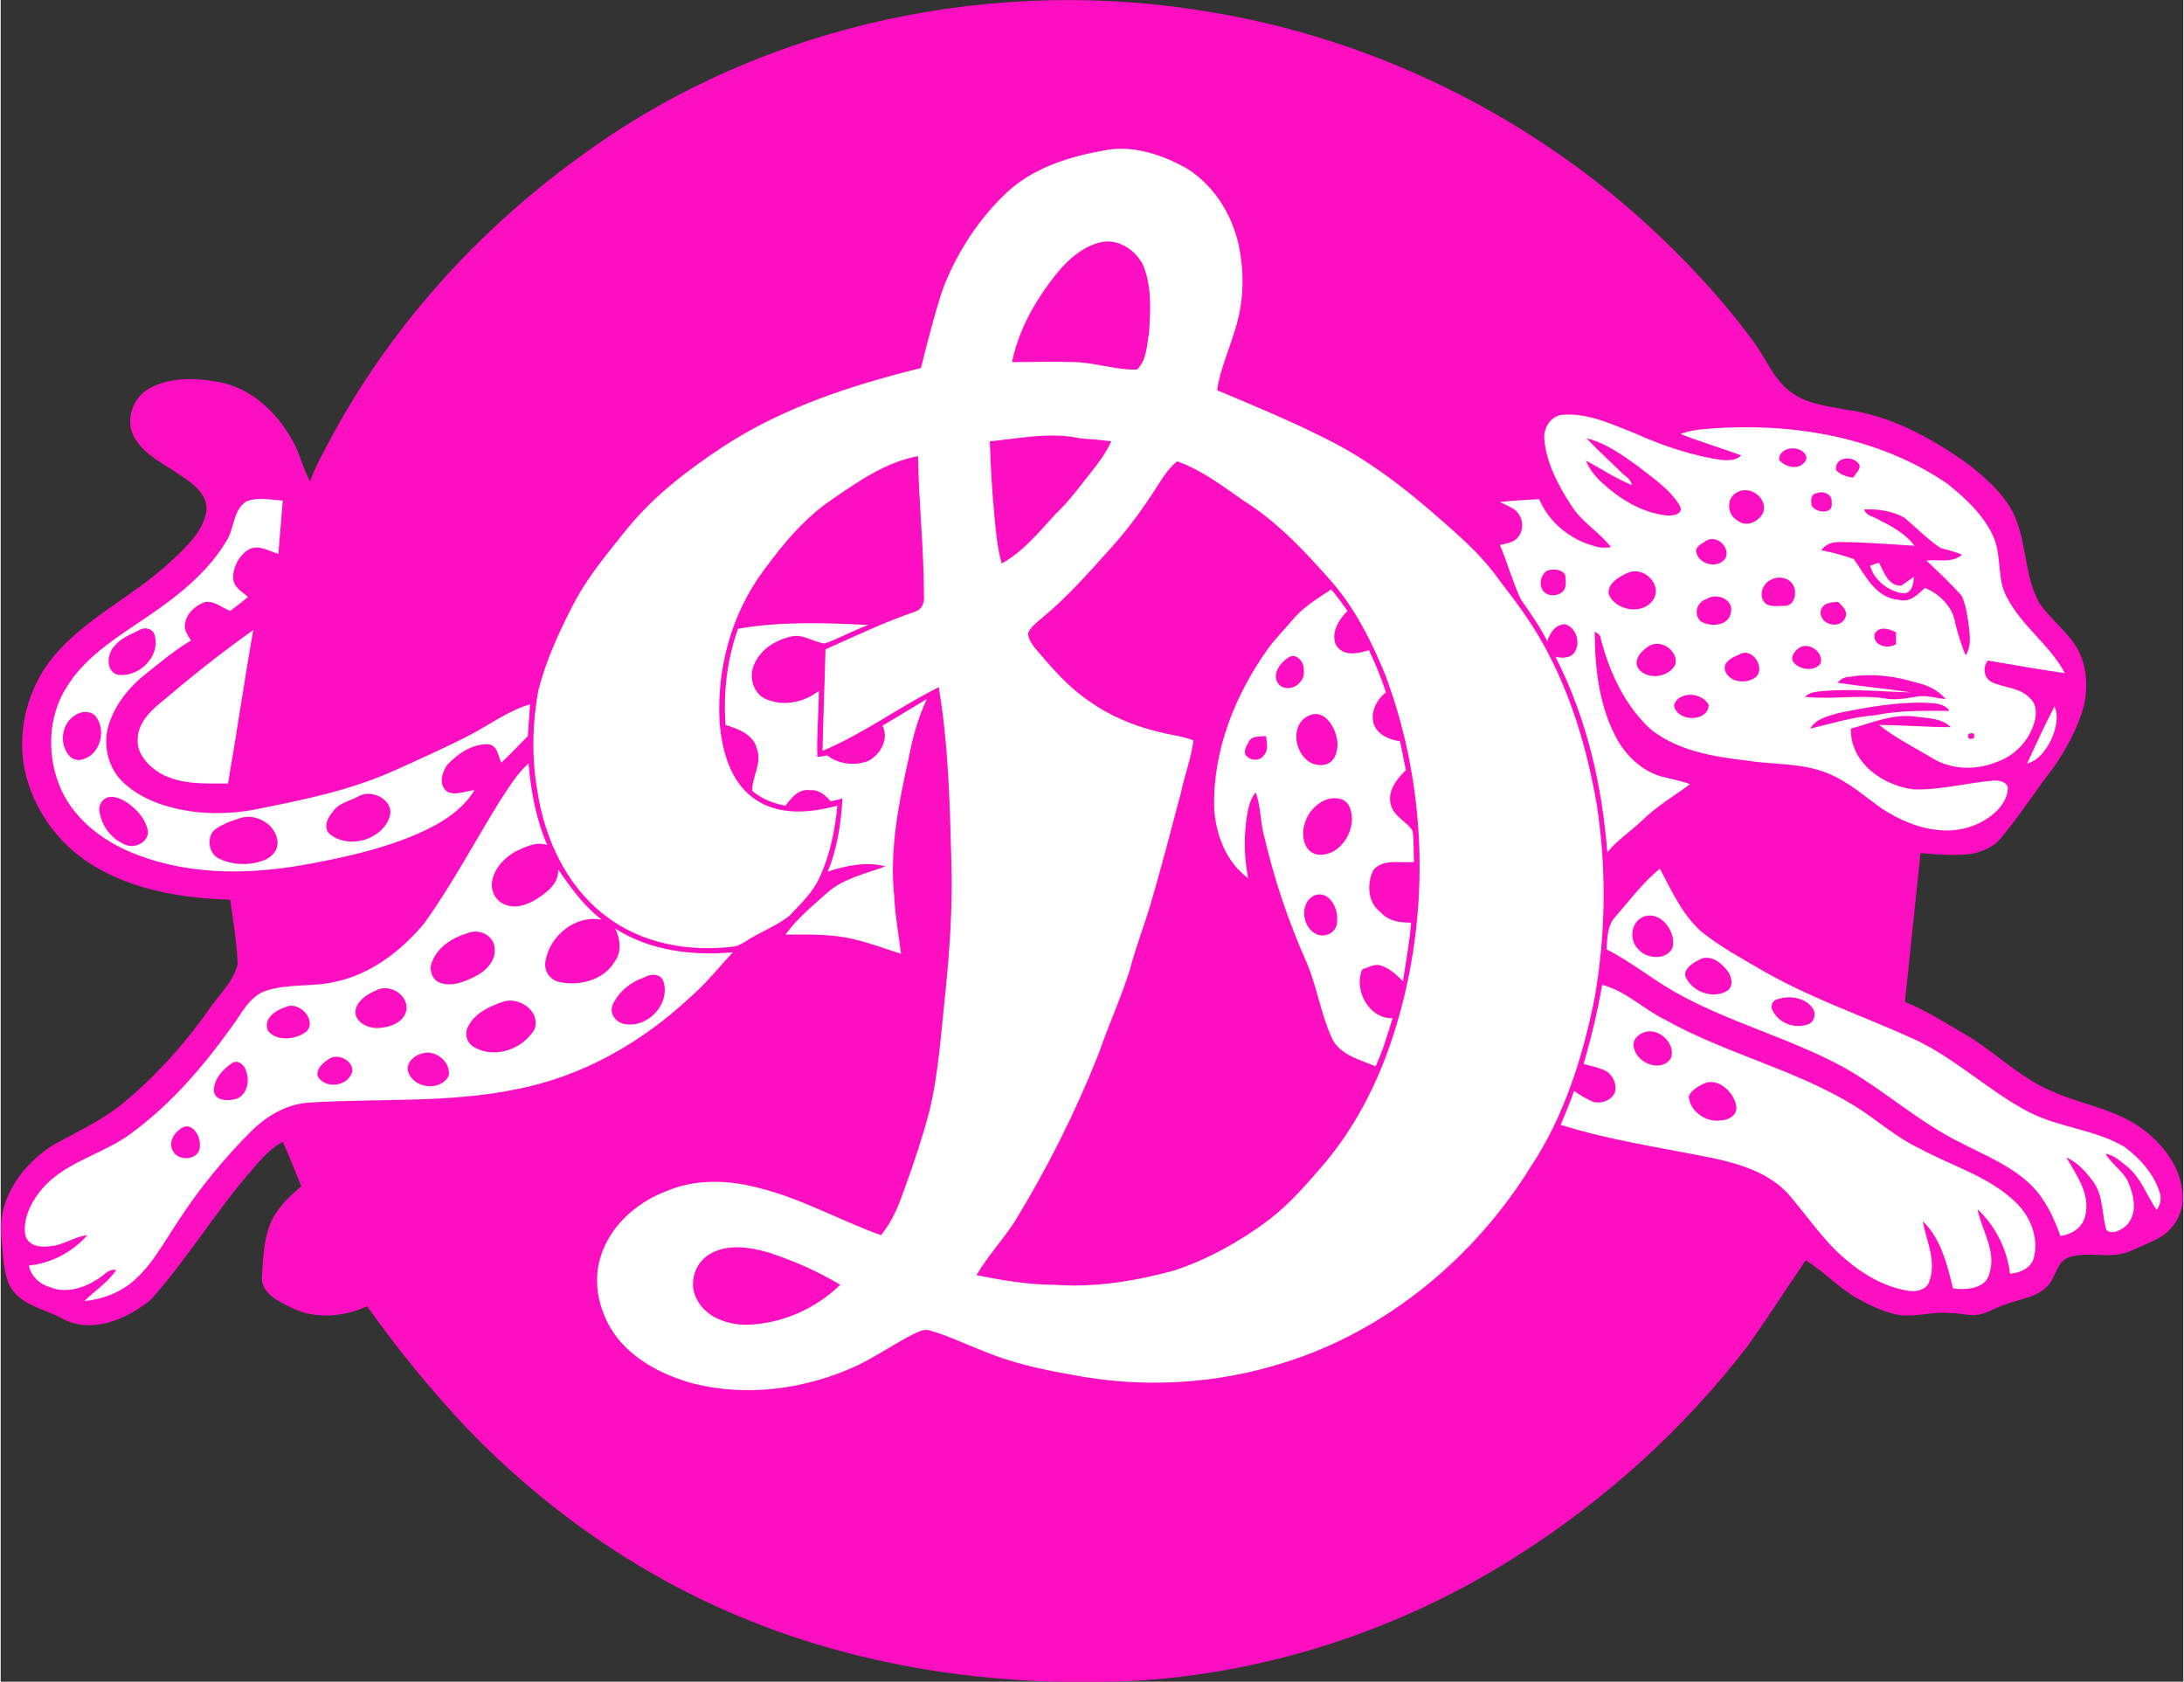 <?xml version="1.0" encoding="UTF-8"?> <svg xmlns="http://www.w3.org/2000/svg" xmlns:xlink="http://www.w3.org/1999/xlink" xmlns:xodm="http://www.corel.com/coreldraw/odm/2003" xml:space="preserve" width="365px" height="281px" version="1.1" style="shape-rendering:geometricPrecision; text-rendering:geometricPrecision; image-rendering:optimizeQuality; fill-rule:evenodd; clip-rule:evenodd" viewBox="0 0 29.48 22.71"><rect x="0" y="0" width="29.48" height="22.71" fill="#333333" stroke="none"/> <defs> <style type="text/css"> .fil0 {fill:white} .fil1 {fill:#FC0FC0;fill-rule:nonzero} </style> </defs> <g id="Слой_x0020_1">  <g id="_105553219701344"> <polygon class="fil0" points="3.04,6.55 2.57,7.53 1.28,8.54 0.56,9.6 0.6,10.7 1.23,11.46 2.74,12.01 4.99,11.98 3.33,13.29 2.56,14.23 1.87,15.13 0.66,15.63 0.1,16.59 0.38,17.35 1.14,17.7 1.85,17.58 3.5,15.43 4.01,15.17 7.17,15.32 7.94,19.23 16.17,19.96 24.25,16.68 25.45,17.53 26.58,17.58 27.52,17.18 27.91,16.75 28.83,16.75 29.36,16.15 29.11,15.57 26.65,14.32 25.06,13.38 25.8,11.29 26.82,11.27 27.44,10.48 27.92,9.87 28.04,9.04 27.28,8.03 27.06,7.01 26.02,6.18 24.49,5.56 22.81,5.56 20.56,4.06 16.71,1.96 13.13,1.77 8.35,5.87 4.2,9.25 4,6.46 "></polygon> <path class="fil1" d="M15.54 6.69c0.11,-0.16 0.2,-0.34 0.35,-0.46 0.34,0.12 0.62,0.34 0.91,0.54 0.46,0.29 0.83,0.69 1.19,1.1 0.31,0.36 0.53,0.8 0.71,1.24 0.59,1.57 0.62,3.36 0.08,4.96 -0.2,0.59 -0.49,1.15 -0.89,1.63 -0.24,0.28 -0.48,0.56 -0.77,0.78 -0.39,0.29 -0.82,0.53 -1.28,0.68 -0.52,0.14 -1.06,0.23 -1.6,0.19 -0.36,0 -0.71,-0.06 -1.06,-0.13 0.15,-0.26 0.36,-0.48 0.52,-0.73 0.44,-0.72 0.82,-1.48 1.13,-2.26 0.13,-0.38 0.3,-0.75 0.42,-1.13 0.08,-0.31 0.2,-0.61 0.29,-0.92 0.14,-0.48 0.27,-0.98 0.4,-1.47 0.05,-0.24 0.14,-0.47 0.17,-0.71 -0.14,-0.06 -0.29,-0.07 -0.44,-0.11 -0.35,-0.08 -0.69,-0.22 -0.98,-0.43 -0.28,-0.19 -0.51,-0.46 -0.73,-0.72 -0.04,-0.06 -0.09,-0.12 -0.08,-0.2 0.04,-0.08 0.12,-0.14 0.19,-0.2 0.33,-0.27 0.61,-0.59 0.89,-0.9 0.22,-0.24 0.41,-0.49 0.58,-0.75zm-7.61 -4.65c2.41,-1.73 5.53,-2.38 8.45,-1.87 2.14,0.36 4.18,1.35 5.8,2.81 0.54,0.49 1.04,1.02 1.47,1.6 0.18,0.23 0.28,0.52 0.51,0.7 0.21,0.17 0.49,0.2 0.75,0.25 0.62,0.08 1.18,0.39 1.68,0.75 0.2,0.16 0.41,0.34 0.55,0.57 0.24,0.4 0.17,0.9 0.4,1.3 0.16,0.23 0.39,0.39 0.52,0.63 0.12,0.23 0.13,0.5 0.08,0.74 -0.08,0.3 -0.23,0.58 -0.41,0.84 -0.24,0.31 -0.45,0.64 -0.7,0.94 -0.09,0.13 -0.26,0.2 -0.41,0.23 -0.23,0.03 -0.46,0.01 -0.69,-0.01 -0.07,0.67 -0.14,1.34 -0.21,2.01 0.3,0.12 0.57,0.3 0.85,0.46 0.38,0.23 0.69,0.55 1.1,0.73 0.42,0.2 0.91,0.25 1.29,0.55 0.27,0.21 0.49,0.51 0.51,0.86 0.02,0.23 -0.1,0.45 -0.29,0.57 -0.14,0.08 -0.29,0.14 -0.43,0.2 -0.26,0.11 -0.55,-0.01 -0.82,0.08 -0.16,0.06 -0.17,0.27 -0.28,0.38 -0.14,0.16 -0.37,0.18 -0.56,0.25 -0.16,0.05 -0.3,0.16 -0.47,0.15 -0.11,-0.01 -0.21,-0.03 -0.31,-0.03 -0.24,-0.02 -0.48,0.07 -0.71,0.02 -0.18,-0.04 -0.35,-0.12 -0.51,-0.21 -0.26,-0.14 -0.46,-0.37 -0.71,-0.52 -0.26,0.38 -0.51,0.77 -0.78,1.15 -0.85,1.11 -1.9,2.06 -3.07,2.81 -1.52,0.98 -3.28,1.58 -5.08,1.71 -1.86,0.11 -3.75,-0.14 -5.47,-0.86 -1.39,-0.58 -2.64,-1.46 -3.68,-2.54 -0.49,-0.52 -0.94,-1.07 -1.35,-1.65 -0.31,0.14 -0.68,0.18 -1,0.03 -0.18,-0.09 -0.45,-0.2 -0.42,-0.45 0.02,-0.32 0.03,-0.67 0.25,-0.92 0.08,-0.11 0.18,-0.19 0.28,-0.28 -0.08,-0.2 -0.16,-0.4 -0.25,-0.6 -0.19,0.1 -0.33,0.28 -0.47,0.44 -0.46,0.54 -0.83,1.15 -1.31,1.69 -0.32,0.26 -0.79,0.47 -1.19,0.26 -0.25,-0.14 -0.59,-0.18 -0.73,-0.47 -0.08,-0.2 -0.08,-0.42 -0.1,-0.63 -0.06,-0.52 0.29,-1 0.72,-1.26 0.31,-0.17 0.64,-0.32 0.92,-0.55 0.46,-0.38 0.86,-0.83 1.2,-1.32 0.13,-0.18 0.3,-0.34 0.35,-0.56 -0.01,-0.29 -0.06,-0.58 -0.1,-0.87 -0.65,-0.02 -1.32,-0.13 -1.88,-0.48 -0.46,-0.29 -0.79,-0.76 -0.9,-1.29 -0.1,-0.53 0.05,-1.1 0.39,-1.51 0.44,-0.53 1.09,-0.82 1.59,-1.29 0.2,-0.19 0.43,-0.39 0.48,-0.68 0.02,-0.22 -0.18,-0.37 -0.35,-0.48 -0.21,-0.15 -0.47,-0.26 -0.61,-0.49 -0.15,-0.22 -0.05,-0.55 0.18,-0.68 0.28,-0.16 0.64,-0.15 0.95,-0.09 0.43,0.08 0.77,0.4 0.98,0.77 0.11,0.18 0.15,0.4 0.25,0.57 0.05,-0.15 0.13,-0.3 0.21,-0.45 0.83,-1.6 2.07,-2.97 3.54,-4.01zm5.68 0.54c-0.39,0.36 -0.69,0.82 -0.88,1.31 -0.12,0.36 -0.21,0.72 -0.3,1.08 -0.93,0.23 -1.86,0.53 -2.67,1.06 -0.47,0.31 -0.93,0.66 -1.29,1.1 -0.28,0.35 -0.57,0.69 -0.77,1.1 -0.18,0.35 -0.34,0.71 -0.44,1.1 -0.08,0.45 -0.09,0.91 -0.01,1.36 0.1,0.64 0.39,1.27 0.91,1.67 0.5,0.39 1.15,0.5 1.76,0.42 0.05,-0.01 0.09,-0.04 0.13,-0.06 0.19,-0.13 0.43,-0.21 0.61,-0.36 0.15,-0.16 0.31,-0.31 0.4,-0.51 0.14,-0.3 0.21,-0.64 0.24,-0.97 -0.37,0.1 -0.8,0.14 -1.13,-0.1 -0.32,-0.23 -0.43,-0.65 -0.46,-1.03 -0.04,-0.72 0.16,-1.46 0.59,-2.04 0.27,-0.37 0.57,-0.73 0.95,-0.98 0.35,-0.24 0.71,-0.49 1.14,-0.57 0.01,0.63 0.08,1.25 0.08,1.88 0.01,0.09 -0.02,0.19 -0.12,0.22 -0.41,0.14 -0.81,0.33 -1.21,0.51 -0.01,0.46 -0.03,0.91 -0.04,1.37 0.55,-0.23 1.03,-0.59 1.57,-0.86 0.13,0.77 0.15,1.56 0.17,2.34 0.02,0.6 -0.02,1.19 -0.08,1.78 -0.06,0.55 -0.09,1.09 -0.22,1.62 -0.09,0.34 -0.2,0.67 -0.32,1 -0.08,0.23 -0.17,0.47 -0.33,0.66 -0.56,-0.2 -1.08,-0.5 -1.66,-0.64 -0.41,-0.11 -0.86,-0.12 -1.25,0.05 -0.39,0.15 -0.74,0.46 -0.87,0.86 -0.13,0.38 -0.02,0.81 0.22,1.12 0.25,0.31 0.62,0.5 1.01,0.61 0.74,0.19 1.54,0.08 2.23,-0.24 0.27,-0.13 0.51,-0.3 0.77,-0.43 0.07,-0.03 0.14,-0.07 0.22,-0.04 0.24,0.07 0.47,0.18 0.7,0.27 0.38,0.16 0.78,0.25 1.18,0.32 0.96,0.19 1.96,0.14 2.9,-0.16 1.38,-0.43 2.57,-1.42 3.33,-2.65 0.45,-0.68 0.7,-1.48 0.86,-2.28 0.15,-0.86 0.16,-1.74 0.03,-2.59 -0.13,-0.76 -0.35,-1.51 -0.73,-2.19 -0.16,-0.29 -0.36,-0.56 -0.57,-0.83 -0.16,-0.23 -0.35,-0.43 -0.56,-0.62 -0.54,-0.49 -1.11,-0.97 -1.77,-1.3 -0.49,-0.25 -1,-0.46 -1.5,-0.67 0.04,-0.28 0.16,-0.54 0.24,-0.81 0.11,-0.34 0.13,-0.7 0.07,-1.05 -0.07,-0.45 -0.32,-0.88 -0.71,-1.13 -0.32,-0.18 -0.69,-0.31 -1.06,-0.26 -0.48,0.08 -0.98,0.22 -1.36,0.56zm7.24 3.36c0.03,0.32 0.19,0.62 0.36,0.88 0.14,0.23 0.38,0.36 0.54,0.57 -0.08,0.01 -0.16,0.01 -0.24,-0.02 -0.32,-0.09 -0.6,-0.32 -0.73,-0.63 -0.18,0.01 -0.35,0.02 -0.53,0.04 0.08,0.04 0.16,0.07 0.22,0.12 0.1,0.1 0.11,0.27 0.01,0.37 -0.06,0.06 -0.15,0.07 -0.23,0.09 0.1,0.24 0.17,0.49 0.28,0.73 0.13,0.19 0.26,0.37 0.36,0.57 0.03,-0.11 0.11,-0.23 0.24,-0.23 0.15,0.04 0.22,0.26 0.12,0.39 -0.06,0.07 -0.16,0.07 -0.25,0.05 0.42,0.82 0.63,1.73 0.7,2.64 0.13,-0.16 0.31,-0.28 0.46,-0.42 0.2,-0.2 0.44,-0.34 0.66,-0.5 -0.13,-0.05 -0.27,-0.07 -0.41,-0.11 -0.25,-0.08 -0.45,-0.27 -0.58,-0.5 -0.24,-0.44 -0.3,-0.96 -0.3,-1.45 0.03,0.02 0.08,0.04 0.08,0.09 0.12,0.46 0.33,0.92 0.69,1.24 0.36,0.28 0.84,0.36 1.28,0.41 0.37,0.06 0.75,0.03 1.09,0.17 0.28,0.11 0.5,0.31 0.74,0.48 0.23,0.15 0.5,0.27 0.78,0.29 0.28,0.03 0.59,-0.07 0.79,-0.28 0.07,-0.08 0.13,-0.18 0.13,-0.29 -0.01,-0.08 -0.11,-0.1 -0.18,-0.1 -0.37,0.03 -0.72,0.13 -1.09,0.12 -0.42,-0.05 -0.86,-0.36 -0.85,-0.82 0.29,-0.08 0.58,-0.21 0.89,-0.16 0.16,0.02 0.34,0.02 0.46,0.14 -0.32,0 -0.65,-0.03 -0.97,-0.03 0.23,0.18 0.49,0.31 0.74,0.46 0.26,0.15 0.58,0.15 0.85,0.04 0.24,-0.08 0.44,-0.29 0.51,-0.54 0.03,-0.11 0.03,-0.24 -0.06,-0.32 -0.14,-0.15 -0.35,-0.14 -0.52,-0.22 -0.11,-0.06 -0.12,-0.2 -0.05,-0.29 0.35,0.06 0.69,0.12 1.04,0.17 -0.2,-0.38 -0.58,-0.63 -0.78,-1.02 -0.14,-0.24 -0.07,-0.55 -0.18,-0.81 -0.13,-0.3 -0.38,-0.53 -0.63,-0.73 -0.97,-0.66 -2.19,-0.84 -3.34,-0.73 -0.09,0.01 -0.18,0.03 -0.26,0.06 0.27,0.11 0.55,0.19 0.82,0.29 -0.11,0.1 -0.27,0.06 -0.4,0.04 -0.36,-0.07 -0.71,-0.19 -1.04,-0.34 -0.31,-0.12 -0.62,-0.27 -0.95,-0.25 -0.17,0 -0.29,0.17 -0.27,0.34zm-17.53 0.83c-0.19,0.12 -0.16,0.38 -0.28,0.55 -0.29,0.48 -0.77,0.82 -1.24,1.13 -0.34,0.23 -0.69,0.47 -0.91,0.83 -0.26,0.41 -0.27,0.95 -0.07,1.39 0.2,0.43 0.61,0.72 1.04,0.88 0.75,0.28 1.56,0.26 2.34,0.11 0.48,-0.09 0.97,-0.2 1.43,-0.4 0.3,-0.13 0.6,-0.31 0.77,-0.59 -0.12,0.01 -0.26,0.08 -0.37,0.02 -0.12,-0.09 -0.07,-0.26 0,-0.36 0.14,-0.15 0.33,-0.28 0.54,-0.28 0.14,0 0.15,0.16 0.19,0.25 0.13,-0.12 0.24,-0.24 0.36,-0.36 0.01,-0.14 0.02,-0.28 0.03,-0.43 -0.3,0.09 -0.55,0.28 -0.82,0.42 -0.33,0.17 -0.67,0.32 -1,0.47 -0.62,0.28 -1.28,0.41 -1.94,0.54 -0.23,0.04 -0.47,0.05 -0.71,0.03 -0.36,-0.04 -0.74,-0.14 -1.02,-0.4 -0.2,-0.18 -0.28,-0.49 -0.21,-0.75 0.08,-0.29 0.28,-0.54 0.51,-0.72 0.2,-0.16 0.39,-0.32 0.61,-0.45 -0.04,-0.07 -0.1,-0.14 -0.08,-0.23 0.02,-0.14 0.15,-0.25 0.27,-0.29 0.13,-0.02 0.23,0.08 0.34,0.12 0.08,-0.06 0.16,-0.12 0.24,-0.19 -0.08,-0.07 -0.2,-0.13 -0.2,-0.26 0,-0.15 0.08,-0.3 0.21,-0.38 0.13,-0.07 0.27,0.02 0.4,0.06 0.02,-0.24 0.04,-0.48 0.06,-0.72 -0.16,-0.01 -0.33,-0.05 -0.49,0.01zm6.64 1.72c-0.15,0.41 -0.2,0.86 -0.17,1.3 0.16,0.05 0.37,0.12 0.42,0.31 0.08,0.2 -0.06,0.38 -0.06,0.58 0.13,0.11 0.29,0.17 0.45,0.2 0.08,-0.11 0.18,-0.23 0.33,-0.21 0.12,-0.01 0.21,0.07 0.28,0.15 0.05,-0.01 0.11,-0.02 0.16,-0.04 -0.02,0.34 -0.07,0.68 -0.2,0.99 0.25,-0.08 0.52,-0.14 0.78,-0.07 -0.27,0.1 -0.56,0.16 -0.78,0.35 -0.2,0.18 -0.41,0.35 -0.57,0.57 0.3,0 0.61,-0.01 0.91,0.06 0.22,0.05 0.43,0.13 0.65,0.2 -0.03,-0.26 -0.08,-0.51 -0.09,-0.76 -0.07,-0.64 0.06,-1.28 0.2,-1.91 0.05,-0.26 0.12,-0.52 0.24,-0.77 -0.2,0.12 -0.4,0.24 -0.6,0.36 0.09,0.17 -0.02,0.38 -0.18,0.47 -0.19,0.08 -0.41,0.05 -0.57,-0.07 -0.03,0.01 -0.1,0.02 -0.13,0.02 -0.01,-0.29 0.02,-0.59 0.02,-0.89 -0.19,0.15 -0.46,0.21 -0.69,0.12 -0.18,-0.06 -0.26,-0.28 -0.19,-0.46 0.08,-0.21 0.28,-0.34 0.49,-0.39 0.17,-0.05 0.31,0.07 0.47,0.09 0.2,-0.07 0.39,-0.18 0.59,-0.25 -0.59,-0.03 -1.18,-0.05 -1.76,0.05zm-7.8 1c-0.16,0.13 -0.31,0.29 -0.31,0.5 -0.01,0.19 0.14,0.35 0.3,0.45 0.28,0.16 0.61,0.14 0.92,0.14 0.12,-0.69 0.22,-1.38 0.34,-2.07 -0.44,0.31 -0.85,0.64 -1.25,0.98zm25.58 0.05c-0.13,0.25 -0.25,0.51 -0.37,0.77 0.16,-0.04 0.26,-0.19 0.33,-0.33 0.06,-0.14 0.1,-0.3 0.04,-0.44zm-21 1.28c-0.34,0.55 -0.64,1.12 -1.02,1.65 -0.31,0.37 -0.72,0.69 -1.21,0.79 -0.3,0.07 -0.63,0.02 -0.93,0.12 -0.23,0.08 -0.33,0.32 -0.47,0.5 -0.38,0.53 -0.81,1.03 -1.34,1.42 -0.37,0.28 -0.87,0.38 -1.19,0.73 -0.15,0.17 -0.28,0.4 -0.25,0.64 0.03,0.15 0.2,0.18 0.33,0.16 0.18,-0.01 0.33,-0.13 0.51,-0.15 -0.2,0.23 -0.49,0.38 -0.79,0.41 0.03,0.14 0.14,0.25 0.28,0.29 0.21,0.09 0.45,0.02 0.64,-0.1 0.09,-0.05 0.15,-0.15 0.26,-0.13 -0.11,0.17 -0.29,0.28 -0.43,0.42 0.21,-0.02 0.42,-0.09 0.6,-0.22 0.3,-0.23 0.47,-0.57 0.68,-0.88 0.28,-0.43 0.61,-0.83 0.97,-1.19 0.21,-0.21 0.48,-0.37 0.78,-0.39 0.93,-0.06 1.88,0.01 2.8,-0.18 0.89,-0.17 1.7,-0.63 2.36,-1.25 0.21,-0.18 0.38,-0.4 0.57,-0.6 -0.54,0.05 -1.12,-0.02 -1.59,-0.32 0.07,0.14 0.09,0.32 -0.01,0.45 -0.15,0.25 -0.48,0.33 -0.75,0.27 -0.13,-0.03 -0.21,-0.16 -0.18,-0.29 0.06,-0.34 0.41,-0.62 0.76,-0.55 -0.24,-0.18 -0.42,-0.43 -0.59,-0.68 0.01,0.19 -0.15,0.31 -0.29,0.4 -0.13,0.08 -0.29,0.14 -0.44,0.07 -0.12,-0.05 -0.19,-0.19 -0.16,-0.32 0.03,-0.17 0.17,-0.31 0.31,-0.39 0.13,-0.06 0.28,-0.14 0.43,-0.09 -0.15,-0.35 -0.22,-0.73 -0.25,-1.1 -0.16,0.14 -0.27,0.33 -0.39,0.51zm15.07 1.56c-0.11,0.11 -0.11,0.29 -0.12,0.44 0.32,0.16 0.61,0.4 0.93,0.58 0.71,0.4 1.52,0.61 2.25,1 0.56,0.31 1.04,0.76 1.62,1.04 0.33,0.17 0.68,0.31 0.94,0.57 0.19,0.19 0.3,0.43 0.39,0.68 0.16,-0.02 0.31,-0.12 0.34,-0.29 0.06,-0.29 -0.13,-0.54 -0.26,-0.77 0.16,0.07 0.28,0.21 0.38,0.35 0.12,0.19 0.1,0.42 0.16,0.63 0.08,0.07 0.21,0 0.28,-0.07 0.15,-0.17 0.09,-0.41 0.01,-0.59 -0.07,-0.14 -0.22,-0.23 -0.3,-0.37 0.12,0.02 0.21,0.11 0.3,0.18 0.18,0.15 0.26,0.39 0.39,0.58 0.05,-0.07 0.07,-0.16 0.04,-0.24 -0.08,-0.25 -0.26,-0.45 -0.47,-0.61 -0.4,-0.24 -0.89,-0.26 -1.31,-0.48 -0.53,-0.28 -0.97,-0.71 -1.52,-0.97 -0.68,-0.31 -1.39,-0.55 -2.04,-0.92 -0.29,-0.17 -0.59,-0.33 -0.85,-0.54 -0.26,-0.23 -0.4,-0.55 -0.56,-0.85 -0.23,0.19 -0.41,0.43 -0.6,0.65zm-0.43 1.99c0.09,0.02 0.17,0.04 0.25,0.07 0.13,0.04 0.21,0.19 0.17,0.32 -0.05,0.1 -0.18,0.15 -0.29,0.12 -0.09,-0.04 -0.18,-0.09 -0.26,-0.15 -0.05,0.16 -0.12,0.31 -0.18,0.46 0.67,0.21 1.37,0.31 2.06,0.45 0.37,0.08 0.76,0.2 1.02,0.49 0.25,0.29 0.46,0.61 0.75,0.86 0.24,0.21 0.54,0.39 0.86,0.44 0.11,0.02 0.26,-0.01 0.29,-0.13 0.1,-0.27 -0.04,-0.54 -0.09,-0.81 0.25,0.24 0.33,0.59 0.41,0.91 0.17,0.02 0.44,0.01 0.49,-0.2 0.1,-0.3 -0.1,-0.58 -0.16,-0.87 0.24,0.22 0.4,0.54 0.44,0.87 0.13,-0.01 0.28,-0.07 0.32,-0.21 0.07,-0.27 -0.04,-0.55 -0.23,-0.74 -0.36,-0.36 -0.87,-0.5 -1.31,-0.74 -0.32,-0.15 -0.58,-0.39 -0.87,-0.57 -0.81,-0.5 -1.75,-0.71 -2.57,-1.17 -0.29,-0.14 -0.53,-0.39 -0.85,-0.47 -0.06,0.36 -0.15,0.72 -0.25,1.07zm-11.81 2.57c0.24,-0.15 0.56,-0.1 0.82,-0.02 0.33,0.11 0.65,0.25 0.95,0.43 -0.34,0.33 -0.8,0.53 -1.27,0.54 -0.25,0 -0.55,-0.1 -0.67,-0.35 -0.11,-0.2 -0.03,-0.48 0.17,-0.6zm-7.1 -1.72c0.13,-0.05 0.23,0.13 0.22,0.25 0.01,0.2 -0.3,0.23 -0.37,0.06 -0.06,-0.12 0.04,-0.26 0.15,-0.31zm20.54 -0.59c0.19,-0.08 0.4,0.12 0.43,0.3 0.03,0.12 -0.1,0.2 -0.21,0.2 -0.2,0.03 -0.41,-0.12 -0.43,-0.32 0.03,-0.09 0.13,-0.14 0.21,-0.18zm-19.89 -0.27c0.08,-0.06 0.17,0.02 0.19,0.09 0.06,0.14 0.02,0.34 -0.13,0.39 -0.1,0.03 -0.28,0.03 -0.3,-0.1 -0.01,-0.16 0.12,-0.3 0.24,-0.38zm1.33 -0.07c0.12,-0.06 0.3,0.03 0.3,0.17 -0.04,0.21 -0.37,0.26 -0.47,0.07 -0.02,-0.11 0.09,-0.19 0.17,-0.24zm1.23 -0.06c0.18,-0.07 0.41,0.11 0.37,0.3 -0.11,0.21 -0.46,0.17 -0.54,-0.04 -0.05,-0.12 0.06,-0.23 0.17,-0.26zm16.52 -0.29c0.19,-0.07 0.43,0.15 0.36,0.35 -0.13,0.2 -0.46,0.07 -0.5,-0.14 -0.03,-0.1 0.05,-0.18 0.14,-0.21zm-18.35 -0.34c0.17,-0.09 0.43,0.17 0.28,0.33 -0.14,0.11 -0.4,0.14 -0.52,-0.01 -0.07,-0.16 0.1,-0.28 0.24,-0.32zm2.93 -0.07c0.21,-0.08 0.52,0.12 0.43,0.37 -0.15,0.26 -0.52,0.4 -0.8,0.25 -0.11,-0.05 -0.16,-0.19 -0.09,-0.3 0.09,-0.17 0.28,-0.26 0.46,-0.32zm17.2 -0.03c0.16,-0.06 0.38,-0.04 0.49,0.11 0.05,0.06 0.04,0.18 -0.05,0.22 -0.18,0.07 -0.41,-0.01 -0.49,-0.19 -0.03,-0.05 0,-0.12 0.05,-0.14zm-18.92 -0.12c0.18,-0.11 0.45,0.05 0.42,0.26 -0.03,0.16 -0.21,0.23 -0.35,0.24 -0.13,0.02 -0.32,-0.05 -0.34,-0.2 0,-0.15 0.15,-0.25 0.27,-0.3zm3.63 -0.18c0.08,-0.05 0.22,-0.06 0.26,0.05 0.1,0.3 -0.2,0.63 -0.51,0.58 -0.13,-0.01 -0.23,-0.15 -0.17,-0.27 0.08,-0.17 0.24,-0.3 0.42,-0.36zm14.27 -0.25c0.15,-0.06 0.29,0.06 0.37,0.17 0.05,0.07 0.08,0.2 -0.01,0.26 -0.2,0.12 -0.49,0.01 -0.57,-0.21 0,-0.11 0.12,-0.17 0.21,-0.22zm-16.65 -0.35c0.14,-0.06 0.34,0.02 0.36,0.19 0.03,0.18 -0.12,0.33 -0.27,0.4 -0.14,0.07 -0.31,0.14 -0.47,0.08 -0.11,-0.04 -0.15,-0.19 -0.1,-0.29 0.08,-0.2 0.28,-0.32 0.48,-0.38zm15.88 -0.22c0.23,-0.09 0.45,0.21 0.39,0.42 -0.08,0.17 -0.34,0.15 -0.45,0.03 -0.14,-0.12 -0.12,-0.38 0.06,-0.45zm-4.44 -0.29c0.19,-0.07 0.32,0.18 0.3,0.34 0.01,0.13 -0.11,0.22 -0.23,0.2 -0.24,-0.05 -0.3,-0.44 -0.07,-0.54zm-14.55 -1.03c0.23,-0.1 0.53,0.07 0.54,0.32 0,0.13 -0.11,0.22 -0.22,0.25 -0.18,0.06 -0.39,0.05 -0.56,-0.03 -0.16,-0.06 -0.19,-0.32 -0.05,-0.41 0.09,-0.06 0.19,-0.1 0.29,-0.13zm14.7 -0.26c0.11,-0.04 0.25,-0.03 0.31,0.08 0.14,0.28 -0.1,0.7 -0.43,0.66 -0.19,-0.04 -0.22,-0.28 -0.16,-0.44 0.04,-0.13 0.15,-0.25 0.28,-0.3zm-16.46 -0.03c0.09,-0.03 0.19,0.02 0.27,0.07 0.13,0.09 0.25,0.22 0.28,0.39 0,0.15 -0.18,0.23 -0.3,0.18 -0.18,-0.07 -0.31,-0.23 -0.35,-0.42 -0.03,-0.08 0.01,-0.19 0.1,-0.22zm3.4 -0.02c0.18,-0.1 0.49,0.06 0.41,0.29 -0.11,0.31 -0.56,0.43 -0.81,0.22 -0.09,-0.09 -0.02,-0.22 0.04,-0.29 0.08,-0.13 0.24,-0.15 0.36,-0.22zm12.01 -0.72c0.04,-0.1 0.15,-0.08 0.24,-0.09 0.01,0.09 0.04,0.19 -0.03,0.26 -0.04,0.07 -0.16,0.08 -0.22,0.02 -0.07,-0.04 -0.02,-0.14 0.01,-0.19zm9.73 -0.12c0.06,-0.02 0.09,-0.01 0.07,0.06 -0.07,0.02 -0.09,0 -0.07,-0.06zm-8.9 -0.25c0.18,-0.08 0.32,0.12 0.36,0.28 0.04,0.14 0.01,0.37 -0.18,0.39 -0.35,0.04 -0.51,-0.54 -0.18,-0.67zm-16.66 -0.01c0.08,-0.05 0.2,-0.05 0.26,0.02 0.15,0.18 0.07,0.51 -0.16,0.58 -0.07,0.03 -0.15,0.01 -0.2,-0.05 -0.14,-0.17 -0.09,-0.45 0.1,-0.55zm23.8 -0.02c0.39,-0.08 0.78,-0.15 1.17,-0.14 0.12,0.01 0.26,0 0.33,0.11 -0.34,0 -0.67,-0.01 -1.01,0.06 -0.29,0.02 -0.58,0.11 -0.87,0.18 0.08,-0.14 0.25,-0.17 0.38,-0.21l0 0zm-2.12 -0.22c0.12,-0.06 0.3,-0.02 0.37,0.11 -0.01,0.24 -0.44,0.23 -0.47,0 0.02,-0.05 0.05,-0.09 0.1,-0.11zm2.27 -0.27c0.31,-0.05 0.62,-0.01 0.91,0.08 0.14,0.03 0.29,0.1 0.39,0.22 -0.13,-0.01 -0.27,-0.06 -0.4,-0.03 -0.14,0.02 -0.28,0.05 -0.43,0.02 -0.35,-0.05 -0.71,0.02 -1.07,-0.02 0.07,-0.07 0.17,-0.07 0.26,-0.08 0.39,-0.03 0.78,0.01 1.17,0.02 -0.33,-0.05 -0.66,-0.08 -0.99,-0.13 0.04,-0.05 0.1,-0.08 0.16,-0.08zm-7.56 -0.27c0.1,-0.05 0.2,0.08 0.19,0.18 0.03,0.17 -0.19,0.32 -0.33,0.2 -0.12,-0.13 0.01,-0.31 0.14,-0.38zm6.07 -0.03c0.17,-0.11 0.36,0.17 0.23,0.3 -0.12,0.1 -0.34,0.08 -0.41,-0.06 -0.06,-0.13 0.08,-0.2 0.18,-0.24zm0.81 -0.09c0.13,-0.09 0.34,0.06 0.29,0.21 -0.08,0.11 -0.27,0.09 -0.36,-0.01 -0.06,-0.07 0.01,-0.16 0.07,-0.2zm-2.02 -0.03c0.16,-0.09 0.39,0.07 0.35,0.25 -0.08,0.18 -0.38,0.22 -0.5,0.06 -0.08,-0.12 0.05,-0.25 0.15,-0.31zm3.04 -0.16c0.06,-0.11 0.2,-0.07 0.29,-0.02 0,0.05 0,0.11 0,0.16 -0.11,0.07 -0.32,0.02 -0.29,-0.14zm-23.44 -0.05c0.08,-0.05 0.19,-0.02 0.21,0.07 0.08,0.29 -0.22,0.58 -0.51,0.53 -0.16,-0.06 -0.13,-0.29 -0.03,-0.39 0.08,-0.1 0.21,-0.15 0.33,-0.21zm22.71 -0.24c0.01,-0.13 0.15,-0.14 0.24,-0.14 0.06,0.06 0.14,0.13 0.09,0.22 -0.07,0.15 -0.33,0.09 -0.33,-0.08zm-1.54 -0.18c0.13,-0.09 0.37,0 0.33,0.18 -0.03,0.19 -0.28,0.2 -0.41,0.12 -0.1,-0.1 -0.05,-0.26 0.08,-0.3zm0.87 -0.26c0.1,-0.06 0.26,-0.03 0.31,0.09 0.04,0.09 0.01,0.24 -0.1,0.26 -0.09,0 -0.19,0.02 -0.27,-0.02 -0.12,-0.09 -0.06,-0.28 0.06,-0.33zm-1.92 -0.1c0.21,-0.08 0.46,0.17 0.33,0.37 -0.14,0.21 -0.5,0.15 -0.6,-0.07 -0.03,-0.15 0.15,-0.25 0.27,-0.3zm-1.11 -0.02c0.07,-0.03 0.2,-0.03 0.25,0.05 0.01,0.07 0.02,0.14 -0.01,0.2 -0.06,0.1 -0.24,0.11 -0.3,0 -0.04,-0.08 -0.02,-0.19 0.06,-0.25zm2.13 -0.39c0.14,-0.12 0.35,0.05 0.29,0.21 -0.09,0.16 -0.37,0.1 -0.4,-0.08 -0.01,-0.06 0.06,-0.1 0.11,-0.13zm2.16 -0.44c0.18,-0.01 0.38,0.02 0.54,0.11 0.16,0.13 0.31,0.29 0.49,0.41 0.1,0.03 0.2,0.05 0.29,0.09 -0.13,0.12 -0.32,0.06 -0.48,0.08 0.17,0.16 0.33,0.31 0.48,0.48 0.06,0.14 0.08,0.3 0.1,0.46 0.01,0.11 0.02,0.24 -0.05,0.34 -0.06,-0.14 -0.1,-0.28 -0.14,-0.43 -0.03,-0.22 -0.21,-0.4 -0.41,-0.48 -0.1,0.09 -0.2,0.2 -0.35,0.16 -0.31,-0.02 -0.45,-0.32 -0.61,-0.55 -0.14,-0.05 -0.29,-0.09 -0.44,-0.12 0.06,-0.08 0.14,-0.11 0.24,-0.11 0.34,0 0.68,0.03 1.02,0.05 -0.13,-0.17 -0.32,-0.27 -0.5,-0.36 -0.07,-0.04 -0.16,-0.05 -0.18,-0.13l0 0zm0.08 0.76c0.05,0.19 0.24,0.34 0.43,0.37 0.13,0.02 0.16,-0.13 0.16,-0.22 -0.06,0.04 -0.11,0.08 -0.17,0.12 -0.18,0 -0.23,-0.18 -0.3,-0.31 -0.04,0.01 -0.09,0.03 -0.12,0.04zm-0.72 -0.98c0.09,-0.04 0.22,0.02 0.2,0.13 0.03,0.16 -0.21,0.14 -0.27,0.04 -0.01,-0.06 -0.02,-0.16 0.07,-0.17zm-1.06 -0.02c0.16,-0.08 0.39,0.08 0.34,0.27 -0.05,0.13 -0.23,0.22 -0.35,0.12 -0.15,-0.08 -0.16,-0.32 0.01,-0.39zm1.32 -0.29c-0.03,-0.19 0.26,-0.21 0.32,-0.06 0,0.06 -0.06,0.11 -0.09,0.16 -0.09,-0.01 -0.17,-0.04 -0.23,-0.1zm-0.77 -0.14c0,-0.21 0.37,-0.2 0.37,-0.01 -0.07,0.16 -0.28,0.12 -0.37,0.01zm-2.6 -0.29c0.26,0.06 0.49,0.23 0.7,0.38 0.2,0.16 0.43,0.31 0.56,0.53 0.06,0.12 -0.11,0.14 -0.19,0.13 -0.33,-0.04 -0.62,-0.22 -0.86,-0.44 -0.09,-0.08 -0.17,-0.18 -0.22,-0.3 0.21,0.11 0.4,0.24 0.62,0.33 -0.01,-0.07 -0.07,-0.11 -0.12,-0.15 -0.16,-0.16 -0.33,-0.31 -0.49,-0.48zm-8.06 0.04c0.41,-0.04 0.82,-0.13 1.22,-0.04 0.14,0.01 0.28,0.02 0.42,0.04 -0.07,0.16 -0.18,0.3 -0.29,0.44 -0.15,0.19 -0.29,0.38 -0.47,0.55 -0.22,0.24 -0.43,0.5 -0.72,0.66 -0.06,-0.22 -0.08,-0.44 -0.1,-0.66 -0.03,-0.33 -0.05,-0.66 -0.06,-0.99zm0.82 -2.16c0.17,-0.23 0.39,-0.46 0.68,-0.53 0.24,-0.05 0.47,0.11 0.57,0.31 0.12,0.29 0.1,0.61 0.08,0.92 -0.03,0.16 -0.03,0.36 -0.16,0.49 -0.28,0.01 -0.55,-0.09 -0.84,-0.1 -0.28,-0.01 -0.56,0 -0.85,0 0.08,-0.4 0.28,-0.77 0.52,-1.09zm3.27 4.57c-0.11,0.13 -0.24,0.26 -0.34,0.4 -0.44,0.62 -0.74,1.37 -0.72,2.14 0.02,0.36 0.16,0.73 0.46,0.95 -0.05,-0.25 -0.06,-0.5 -0.03,-0.75 0.02,-0.15 0.04,-0.3 0.13,-0.41 0.07,0.18 0.06,0.38 0.11,0.57 0.14,0.6 0.33,1.17 0.58,1.73 0.14,0.33 0.19,0.69 0.34,1.02 0.11,0.23 0.38,0.29 0.59,0.38 0.1,-0.21 0.16,-0.43 0.23,-0.65 -0.32,0.01 -0.53,-0.38 -0.41,-0.66 0.07,-0.02 0.13,-0.06 0.21,-0.06 0.13,0.02 0.24,0.12 0.34,0.22 0.04,-0.27 0.09,-0.53 0.11,-0.79 -0.15,0 -0.31,-0.02 -0.41,-0.14 -0.18,-0.13 -0.19,-0.39 -0.1,-0.57 0.13,-0.16 0.37,-0.09 0.55,-0.11 -0.01,-0.14 0,-0.28 -0.02,-0.42 -0.08,-0.13 -0.25,-0.19 -0.29,-0.34 -0.06,-0.18 0.07,-0.36 0.2,-0.48 -0.03,-0.13 -0.05,-0.26 -0.08,-0.39 -0.14,-0.02 -0.29,-0.08 -0.35,-0.22 -0.06,-0.16 0.03,-0.34 0.16,-0.44 -0.06,-0.19 -0.14,-0.38 -0.23,-0.57 -0.15,0.05 -0.36,0.09 -0.45,-0.08 -0.06,-0.16 0.04,-0.33 0.16,-0.45 -0.07,-0.1 -0.14,-0.2 -0.22,-0.29 -0.18,0.12 -0.38,0.24 -0.52,0.41z"></path> </g> </g> </svg> 